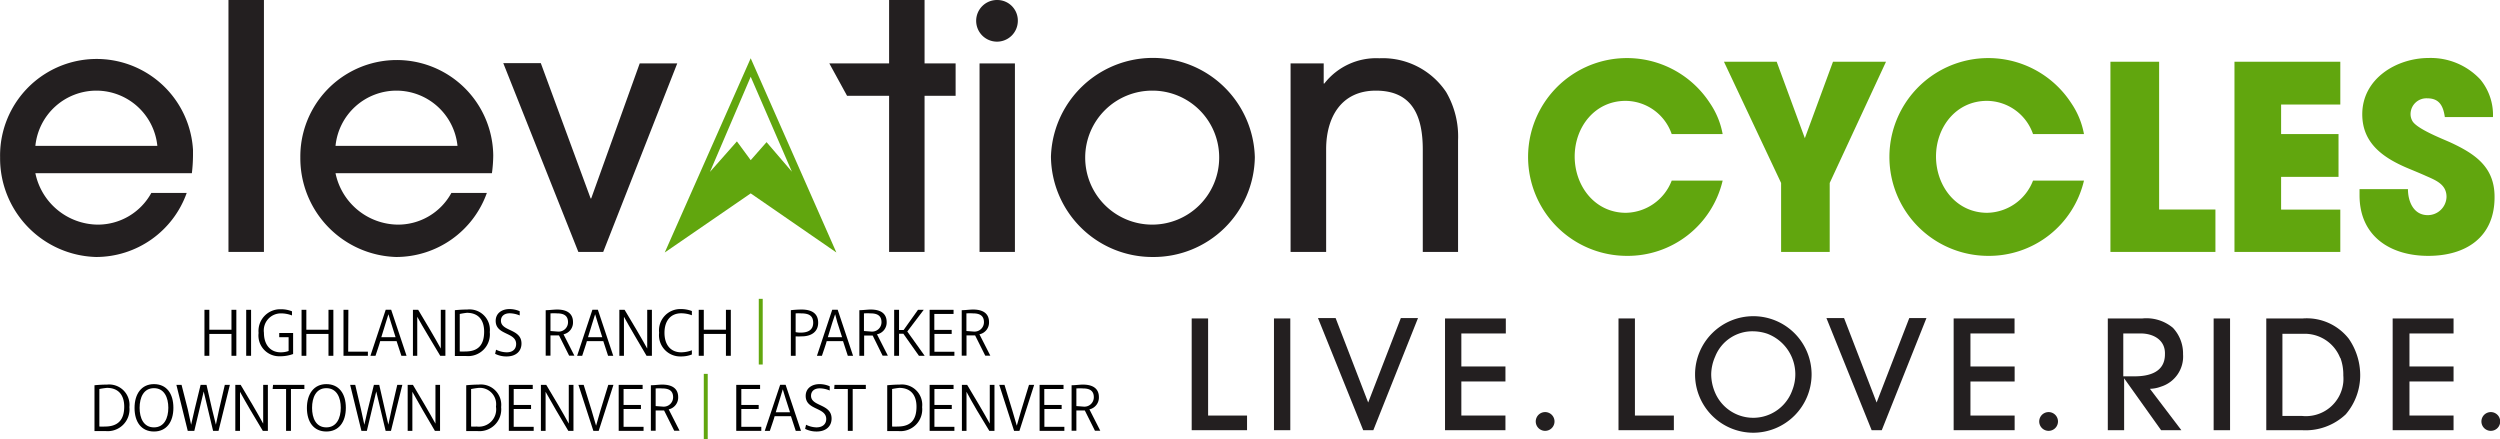 <svg id="Layer_1" data-name="Layer 1" xmlns="http://www.w3.org/2000/svg" viewBox="0 0 266.45 46.83"><defs><style>.cls-1{fill:#231f20;}.cls-2{fill:#61a60e;}</style></defs><path class="cls-1" d="M128,47V35.09h1.75V45.44h4.15V47Z" transform="translate(-0.99 -1.15)"/><path class="cls-1" d="M136.77,47V35.09h1.74V47Z" transform="translate(-0.99 -1.15)"/><path class="cls-1" d="M147.36,47h-1.08l-4.82-11.95h1.88l3.47,9,3.48-9h1.83Z" transform="translate(-0.99 -1.15)"/><path class="cls-1" d="M155,47V35.09h6.48v1.6h-4.74v3.52h4.7v1.6h-4.7v3.63h4.7V47Z" transform="translate(-0.99 -1.15)"/><path class="cls-1" d="M173.49,47V35.09h1.75V45.44h4.15V47Z" transform="translate(-0.99 -1.15)"/><path class="cls-1" d="M187.85,47.27a6.21,6.21,0,1,1,6.22-6.18h0A6.23,6.23,0,0,1,187.85,47.27Zm0-10.81a4.26,4.26,0,0,0-4.06,2.7,4.82,4.82,0,0,0-.42,1.9,5,5,0,0,0,.42,1.95,4.42,4.42,0,0,0,8.23-.29,4.62,4.62,0,0,0-2.67-6A4.82,4.82,0,0,0,187.85,36.46Z" transform="translate(-0.99 -1.15)"/><path class="cls-1" d="M201.55,47h-1.08l-4.82-11.95h1.88l3.47,9,3.48-9h1.83Z" transform="translate(-0.99 -1.15)"/><path class="cls-1" d="M209.21,47V35.09h6.49v1.6H211v3.52h4.71v1.6H211v3.63h4.71V47Z" transform="translate(-0.99 -1.15)"/><path class="cls-1" d="M231.3,42.36a3.58,3.58,0,0,1-1.17.23L233.48,47h-2.16l-3.94-5.53h0V47h-1.74V35.09h3.69a4.4,4.4,0,0,1,3.25,1,4,4,0,0,1,1.08,2.82A3.36,3.36,0,0,1,231.3,42.36Zm-2.16-5.67h-1.85v4.57h1.2c1.55,0,3.24-.43,3.24-2.35C231.79,37.4,230.52,36.69,229.14,36.69Z" transform="translate(-0.99 -1.15)"/><path class="cls-1" d="M236.92,47V35.09h1.75V47Z" transform="translate(-0.99 -1.15)"/><path class="cls-1" d="M251,45.31A6.23,6.23,0,0,1,246.34,47h-3.81V35.09h3.9a5.68,5.68,0,0,1,4.89,2.16,6.84,6.84,0,0,1,1.22,3.81A6.4,6.4,0,0,1,251,45.31Zm-.59-6a4.06,4.06,0,0,0-4-2.58h-2.16v8.75h2.08a4,4,0,0,0,4.41-3.6,4.33,4.33,0,0,0,0-.72A5.1,5.1,0,0,0,250.42,39.27Z" transform="translate(-0.99 -1.15)"/><path class="cls-1" d="M256,47V35.09h6.49v1.6h-4.7v3.52h4.7v1.6h-4.7v3.63h4.7V47Z" transform="translate(-0.99 -1.15)"/><path class="cls-1" d="M165.67,45.07a1,1,0,1,0,1,1h0a1,1,0,0,0-1-1Z" transform="translate(-0.99 -1.15)"/><path class="cls-1" d="M266.46,45.07a1,1,0,1,0,1,1h0A1,1,0,0,0,266.46,45.07Z" transform="translate(-0.99 -1.15)"/><path class="cls-1" d="M219.33,45.07a1,1,0,1,0,1,1v0A1,1,0,0,0,219.33,45.07Z" transform="translate(-0.99 -1.15)"/><path class="cls-1" d="M21.44,19.61H4.76a6.86,6.86,0,0,0,6.61,5.48,6.5,6.5,0,0,0,5.75-3.38h3.77a10.26,10.26,0,0,1-9.66,6.83A10.52,10.52,0,0,1,1,17.94a10.29,10.29,0,0,1,20.56-.82c0,.2,0,.4,0,.6A17.14,17.14,0,0,1,21.44,19.61Zm-10.17-8.8A6.54,6.54,0,0,0,4.76,16.7h13A6.54,6.54,0,0,0,11.27,10.81Z" transform="translate(-0.99 -1.15)"/><path class="cls-1" d="M25.34,28V1.15h3.78V28Z" transform="translate(-0.99 -1.15)"/><path class="cls-1" d="M53.42,19.61H36.75a6.86,6.86,0,0,0,6.61,5.48,6.47,6.47,0,0,0,5.74-3.38h3.78a10.27,10.27,0,0,1-9.67,6.83A10.53,10.53,0,0,1,33,17.94a10.28,10.28,0,0,1,20.56-.22A15,15,0,0,1,53.42,19.61Zm-10.17-8.8a6.53,6.53,0,0,0-6.5,5.89h13A6.55,6.55,0,0,0,43.25,10.81Z" transform="translate(-0.99 -1.15)"/><path class="cls-1" d="M65.28,28H62.63l-8-20.12h4L63.94,22.3H64L69.17,7.91h4Z" transform="translate(-0.99 -1.15)"/><path class="cls-1" d="M99.53,11.36V28H95.75V11.36H91.27L89.38,7.91h6.37V1.15h3.78V7.91h3.31v3.45Z" transform="translate(-0.99 -1.15)"/><path class="cls-1" d="M105.39,28V7.91h3.77V28Z" transform="translate(-0.99 -1.15)"/><path class="cls-1" d="M123.84,28.54A10.81,10.81,0,0,1,113,17.83a10.87,10.87,0,0,1,21.73.07A10.79,10.79,0,0,1,123.84,28.54Zm0-17.73A7.14,7.14,0,1,0,130.93,18v-.1A7.11,7.11,0,0,0,123.84,10.81Z" transform="translate(-0.99 -1.15)"/><path class="cls-1" d="M152.63,28V17.1c0-3.42-1-6.29-5-6.29-3.71,0-5.3,2.87-5.3,6.25V28h-3.79V7.91h3.53v2.14h.07A7,7,0,0,1,148,7.36a8.13,8.13,0,0,1,7.12,3.6,9.41,9.41,0,0,1,1.27,5.16V28Z" transform="translate(-0.99 -1.15)"/><path class="cls-1" d="M107.27,1.15a2.22,2.22,0,1,0,2.2,2.24v0A2.19,2.19,0,0,0,107.27,1.15Z" transform="translate(-0.99 -1.15)"/><path class="cls-2" d="M174.33,28.42a10.54,10.54,0,1,1,8.89-16.3,8.58,8.58,0,0,1,1.37,3.32h-5.43a5.24,5.24,0,0,0-4.91-3.54c-3.29,0-5.43,2.8-5.43,5.93s2.14,6,5.46,6a5.33,5.33,0,0,0,4.88-3.43h5.43A10.4,10.4,0,0,1,174.33,28.42Z" transform="translate(-0.99 -1.15)"/><path class="cls-2" d="M196,20.65V28h-5.18V20.65L184.73,7.73h5.62l3,8.15,3-8.15H202Z" transform="translate(-0.99 -1.15)"/><path class="cls-2" d="M212.84,28.42a10.54,10.54,0,1,1,8.89-16.3,8.58,8.58,0,0,1,1.37,3.32h-5.43a5.24,5.24,0,0,0-4.91-3.54c-3.29,0-5.43,2.8-5.43,5.93s2.14,6,5.46,6a5.34,5.34,0,0,0,4.88-3.43h5.43A10.4,10.4,0,0,1,212.84,28.42Z" transform="translate(-0.99 -1.15)"/><path class="cls-2" d="M225.92,28V7.73h5.19V23.48h6V28Z" transform="translate(-0.99 -1.15)"/><path class="cls-2" d="M239.14,28V7.73h11.28v4.56h-6.31v3.15h6.12V20h-6.12v3.49h6.31V28Z" transform="translate(-0.99 -1.15)"/><path class="cls-2" d="M259.8,28.42c-4.09,0-7.33-2.12-7.33-6.45v-.66h5.16c0,1.32.6,2.77,2.11,2.77a2,2,0,0,0,2-1.95c0-1.31-1.1-1.75-2.17-2.22-.6-.27-1.21-.52-1.81-.77-2.63-1.09-5-2.63-5-5.81,0-3.79,3.64-6,7.1-6a7.22,7.22,0,0,1,5.49,2.3,5.93,5.93,0,0,1,1.34,4h-5.13c-.16-1.13-.55-2-1.86-2a1.69,1.69,0,0,0-1.79,1.58h0a1.49,1.49,0,0,0,.2.85c.49.83,3.15,1.87,4,2.25,2.69,1.24,4.75,2.64,4.75,5.82C266.88,26.44,263.8,28.42,259.8,28.42Z" transform="translate(-0.99 -1.15)"/><path class="cls-2" d="M81,7.36l-9.16,20.7L81,21.76l9.13,6.3Zm0,10.86-1.47-2h0l-2.87,3.25L81,9.33l4.39,10.12-2.7-3.15Z" transform="translate(-0.99 -1.15)"/><path d="M22.78,39.07v-4.9h.52v2.12h2.36V34.17h.52v4.9h-.52V36.74H23.3v2.33Z" transform="translate(-0.99 -1.15)"/><path d="M27.23,39.07v-4.9h.52v4.9Z" transform="translate(-0.99 -1.15)"/><path d="M32.23,36.64v2.24a3.93,3.93,0,0,1-1.4.24,2.21,2.21,0,0,1-2.28-2.48,2.31,2.31,0,0,1,2.37-2.53,3.1,3.1,0,0,1,1.19.22l0,.44a3.25,3.25,0,0,0-1.17-.22,1.82,1.82,0,0,0-1.82,2.07c0,1.24.66,2.08,1.78,2.08a2.44,2.44,0,0,0,.85-.14V37.09h-1l0-.45Z" transform="translate(-0.99 -1.15)"/><path d="M33.13,39.07v-4.9h.51v2.12H36V34.17h.52v4.9H36V36.74H33.64v2.33Z" transform="translate(-0.99 -1.15)"/><path d="M38.1,38.63h2.1l0,.44h-2.6v-4.9h.52Z" transform="translate(-0.99 -1.15)"/><path d="M43.77,39.07l-.51-1.56H41.51c0,.09-.47,1.46-.5,1.56h-.54l1.63-4.91h.58l1.64,4.91ZM42.12,35.5l-.49,1.59h1.52l-.5-1.59-.26-.86h0Z" transform="translate(-0.99 -1.15)"/><path d="M45.46,34.91h0l0,1.77v2.39H45v-4.9h.56c.83,1.38,1.74,2.91,2.41,4.13h0l0-1.78V34.17h.49v4.9h-.55C47,37.53,46.13,36.13,45.46,34.91Z" transform="translate(-0.99 -1.15)"/><path d="M50.79,34.14a2.17,2.17,0,0,1,2.4,2.4,2.32,2.32,0,0,1-2.56,2.55l-1.16,0V34.21C49.87,34.17,50.33,34.14,50.79,34.14Zm-.8.47v4a5.35,5.35,0,0,0,.6,0c1.4,0,2-.73,2-2.12,0-1.17-.56-2-1.84-2A7.93,7.93,0,0,0,50,34.61Z" transform="translate(-0.99 -1.15)"/><path d="M56,37.81c0-1.28-2.18-.92-2.18-2.46,0-.82.66-1.26,1.48-1.26a2.7,2.7,0,0,1,1.08.23l0,.45a2.91,2.91,0,0,0-1.06-.23c-.62,0-.94.34-.94.79,0,1.16,2.19.84,2.19,2.43,0,.82-.58,1.38-1.59,1.38a2.65,2.65,0,0,1-1.22-.28l.1-.44A2.66,2.66,0,0,0,55,38.7C55.62,38.7,56,38.37,56,37.81Z" transform="translate(-0.99 -1.15)"/><path d="M61.05,36.78h0l1.16,2.28h-.56l-1.08-2.16h-.91v2.16h-.51V34.21c.37,0,.86-.07,1.21-.07,1.17,0,1.7.51,1.7,1.33A1.28,1.28,0,0,1,61.05,36.78Zm-.6-.29a1,1,0,0,0,1.08-1c0-.7-.46-.94-1.15-.94a5.74,5.74,0,0,0-.72,0v1.88Z" transform="translate(-0.99 -1.15)"/><path d="M65.8,39.07l-.51-1.56H63.54c0,.09-.48,1.46-.5,1.56H62.5l1.63-4.91h.58l1.64,4.91ZM64.15,35.5l-.49,1.59h1.52l-.5-1.59-.26-.86h0Z" transform="translate(-0.99 -1.15)"/><path d="M67.49,34.91h0l0,1.77v2.39H67v-4.9h.56c.83,1.38,1.74,2.91,2.41,4.13h0l0-1.78V34.17h.5v4.9H69.9C69,37.53,68.16,36.13,67.49,34.91Z" transform="translate(-0.99 -1.15)"/><path d="M73.56,34.09a3.3,3.3,0,0,1,1.17.21l0,.45a3.25,3.25,0,0,0-1.13-.21c-1.16,0-1.79.83-1.79,2.08s.63,2.08,1.79,2.08a3.25,3.25,0,0,0,1.13-.22l0,.45a3.09,3.09,0,0,1-1.17.21,2.26,2.26,0,0,1-2.32-2.52A2.27,2.27,0,0,1,73.56,34.09Z" transform="translate(-0.99 -1.15)"/><path d="M75.46,39.07v-4.9H76v2.12h2.36V34.17h.52v4.9h-.52V36.74H76v2.33Z" transform="translate(-0.99 -1.15)"/><path class="cls-2" d="M81.86,40V33h.42v7Z" transform="translate(-0.99 -1.15)"/><path d="M85.79,37v2.07h-.51V34.21a10.71,10.71,0,0,1,1.13-.07c1.2,0,1.78.49,1.78,1.41S87.52,37,86.42,37A5.55,5.55,0,0,1,85.79,37Zm.54-.4c.82,0,1.33-.31,1.33-1.05s-.44-1-1.28-1a4.42,4.42,0,0,0-.59,0v2A2.41,2.41,0,0,0,86.33,36.6Z" transform="translate(-0.99 -1.15)"/><path d="M91.35,39.07l-.51-1.56H89.1c0,.09-.48,1.46-.51,1.56h-.53l1.63-4.91h.58l1.64,4.91ZM89.71,35.5l-.49,1.59h1.52l-.51-1.59L90,34.64h0Z" transform="translate(-0.99 -1.15)"/><path d="M94.46,36.78h0l1.16,2.28h-.56L94,36.91h-.91v2.16h-.51V34.21c.37,0,.86-.07,1.21-.07,1.17,0,1.7.51,1.7,1.33A1.28,1.28,0,0,1,94.46,36.78Zm-.59-.29a1,1,0,0,0,1.07-1c0-.7-.46-.94-1.15-.94a5.9,5.9,0,0,0-.72,0v1.88Z" transform="translate(-0.99 -1.15)"/><path d="M96.29,39.07v-4.9h.52v2.15h.49l1.53-2.15h.61l-1.75,2.31,1.85,2.59h-.61l-1.66-2.35h-.46v2.35Z" transform="translate(-0.99 -1.15)"/><path d="M100.57,34.61v1.7h1.85v.43h-1.84v1.9h2.13v.43h-2.64v-4.9h2.55v.44Z" transform="translate(-0.99 -1.15)"/><path d="M105.38,36.78h0l1.16,2.28H106l-1.08-2.16H104v2.16h-.51V34.21c.37,0,.86-.07,1.21-.07,1.17,0,1.7.51,1.7,1.33A1.28,1.28,0,0,1,105.38,36.78Zm-.59-.29a1,1,0,0,0,1.07-1c0-.7-.46-.94-1.15-.94a5.9,5.9,0,0,0-.72,0v1.88Z" transform="translate(-0.99 -1.15)"/><path d="M12.39,42.14a2.17,2.17,0,0,1,2.39,2.4,2.32,2.32,0,0,1-2.55,2.55l-1.17,0V42.21C11.46,42.17,11.92,42.14,12.39,42.14Zm-.81.47v4a5.35,5.35,0,0,0,.6,0c1.4,0,2.05-.73,2.05-2.12,0-1.17-.56-2-1.84-2A7.93,7.93,0,0,0,11.58,42.61Z" transform="translate(-0.99 -1.15)"/><path d="M17.4,42.09c1.34,0,2.07,1,2.07,2.52s-.74,2.53-2.07,2.53-2.07-1-2.07-2.51S16.08,42.09,17.4,42.09Zm0,.43c-1.11,0-1.53,1-1.53,2.1s.43,2.08,1.53,2.08,1.53-1,1.53-2.09S18.5,42.52,17.4,42.52Z" transform="translate(-0.99 -1.15)"/><path d="M23.59,44.76,24,46.41h0l.35-1.65.6-2.59h.54l-1.21,4.9h-.58l-1-4.2h0l-1,4.2H21l-1.21-4.9h.55L21,44.76l.36,1.66h0l.38-1.66.63-2.59H23Z" transform="translate(-0.99 -1.15)"/><path d="M26.57,42.91h0l0,1.77v2.39h-.5v-4.9h.57c.83,1.38,1.74,2.91,2.4,4.13h0l0-1.78V42.17h.5v4.9H29C28.07,45.53,27.24,44.13,26.57,42.91Z" transform="translate(-0.99 -1.15)"/><path d="M30.09,42.17h3.34l0,.44H32v4.46h-.52V42.61H30.05Z" transform="translate(-0.99 -1.15)"/><path d="M35.77,42.09c1.34,0,2.08,1,2.08,2.52s-.75,2.53-2.08,2.53-2.07-1-2.07-2.51S34.46,42.09,35.77,42.09Zm0,.43c-1.1,0-1.52,1-1.52,2.1s.42,2.08,1.52,2.08,1.54-1,1.54-2.09S36.88,42.52,35.77,42.52Z" transform="translate(-0.99 -1.15)"/><path d="M42,44.76l.38,1.65h0l.35-1.65.6-2.59h.54l-1.21,4.9h-.57l-1-4.2h0l-1,4.2h-.58l-1.2-4.9h.54l.61,2.59.36,1.66h0l.38-1.66.64-2.59h.57Z" transform="translate(-0.99 -1.15)"/><path d="M44.94,42.91h0l0,1.77v2.39h-.5v-4.9H45c.82,1.38,1.73,2.91,2.4,4.13h0l0-1.78V42.17h.49v4.9h-.55C46.44,45.53,45.61,44.13,44.94,42.91Z" transform="translate(-0.99 -1.15)"/><path d="M52,42.14a2.17,2.17,0,0,1,2.4,2.4,2.32,2.32,0,0,1-2.56,2.55l-1.16,0V42.21C51.11,42.17,51.56,42.14,52,42.14Zm-.8.47v4a5.35,5.35,0,0,0,.6,0,1.84,1.84,0,0,0,2.05-2.12,1.74,1.74,0,0,0-1.84-2A7.93,7.93,0,0,0,51.23,42.61Z" transform="translate(-0.99 -1.15)"/><path d="M55.74,42.61v1.7h1.85v.43H55.74v1.9h2.13v.43H55.22v-4.9h2.55v.44Z" transform="translate(-0.99 -1.15)"/><path d="M59.14,42.91h0l0,1.77v2.39h-.5v-4.9h.57c.83,1.38,1.74,2.91,2.4,4.13h0l0-1.78V42.17h.5v4.9h-.55C60.64,45.53,59.81,44.13,59.14,42.91Z" transform="translate(-0.99 -1.15)"/><path d="M64.23,47.07l-1.59-4.9h.56l.85,2.75.47,1.6h0l.46-1.6.84-2.75h.55l-1.57,4.9Z" transform="translate(-0.99 -1.15)"/><path d="M67.45,42.61v1.7H69.3v.43H67.45v1.9h2.13v.43H66.93v-4.9h2.55v.44Z" transform="translate(-0.99 -1.15)"/><path d="M72.26,44.78h0l1.16,2.28h-.57l-1.08-2.16h-.9v2.16h-.51V42.21c.37,0,.86-.07,1.2-.07,1.18,0,1.71.51,1.71,1.33A1.29,1.29,0,0,1,72.26,44.78Zm-.6-.29a1,1,0,0,0,1.07-1c0-.7-.45-.94-1.15-.94a5.71,5.71,0,0,0-.71,0v1.88Z" transform="translate(-0.99 -1.15)"/><path class="cls-2" d="M76,48V41h.42v7Z" transform="translate(-0.99 -1.15)"/><path d="M80,42.61v1.7h1.85v.43H80v1.9h2.13v.43H79.46v-4.9H82v.44Z" transform="translate(-0.99 -1.15)"/><path d="M85.8,47.07l-.51-1.56H83.55c0,.09-.48,1.46-.51,1.56H82.5l1.64-4.91h.58l1.64,4.91ZM84.16,43.5l-.49,1.59h1.52l-.51-1.59-.26-.86h0Z" transform="translate(-0.99 -1.15)"/><path d="M89.05,45.81c0-1.28-2.19-.92-2.19-2.46,0-.82.66-1.26,1.48-1.26a2.66,2.66,0,0,1,1.08.23l0,.45a2.82,2.82,0,0,0-1.06-.23c-.62,0-.93.34-.93.79,0,1.16,2.19.84,2.19,2.43,0,.82-.59,1.38-1.6,1.38a2.71,2.71,0,0,1-1.22-.28l.1-.44A2.66,2.66,0,0,0,88,46.7C88.64,46.7,89.05,46.37,89.05,45.81Z" transform="translate(-0.99 -1.15)"/><path d="M89.93,42.17h3.34l0,.44h-1.4v4.46h-.52V42.61H89.9Z" transform="translate(-0.99 -1.15)"/><path d="M96.87,42.14a2.17,2.17,0,0,1,2.4,2.4,2.32,2.32,0,0,1-2.56,2.55l-1.16,0V42.21C96,42.17,96.41,42.14,96.87,42.14Zm-.8.47v4a5.35,5.35,0,0,0,.6,0c1.4,0,2-.73,2-2.12,0-1.17-.56-2-1.84-2A7.93,7.93,0,0,0,96.07,42.61Z" transform="translate(-0.99 -1.15)"/><path d="M100.58,42.61v1.7h1.85v.43h-1.85v1.9h2.13v.43h-2.64v-4.9h2.55v.44Z" transform="translate(-0.99 -1.15)"/><path d="M104,42.91h0l0,1.77v2.39h-.49v-4.9h.56c.83,1.38,1.74,2.91,2.41,4.13h0l0-1.78V42.17h.5v4.9h-.55C105.48,45.53,104.65,44.13,104,42.91Z" transform="translate(-0.99 -1.15)"/><path d="M109.07,47.07l-1.58-4.9h.56l.84,2.75.47,1.6h0l.46-1.6.84-2.75h.55l-1.57,4.9Z" transform="translate(-0.99 -1.15)"/><path d="M112.29,42.61v1.7h1.85v.43h-1.84v1.9h2.13v.43h-2.64v-4.9h2.55v.44Z" transform="translate(-0.99 -1.15)"/><path d="M117.1,44.78h0l1.16,2.28h-.57l-1.08-2.16h-.9v2.16h-.51V42.21c.37,0,.86-.07,1.2-.07,1.18,0,1.71.51,1.71,1.33A1.29,1.29,0,0,1,117.1,44.78Zm-.6-.29a1,1,0,0,0,1.07-1c0-.7-.45-.94-1.14-.94a5.74,5.74,0,0,0-.72,0v1.88Z" transform="translate(-0.99 -1.15)"/></svg>